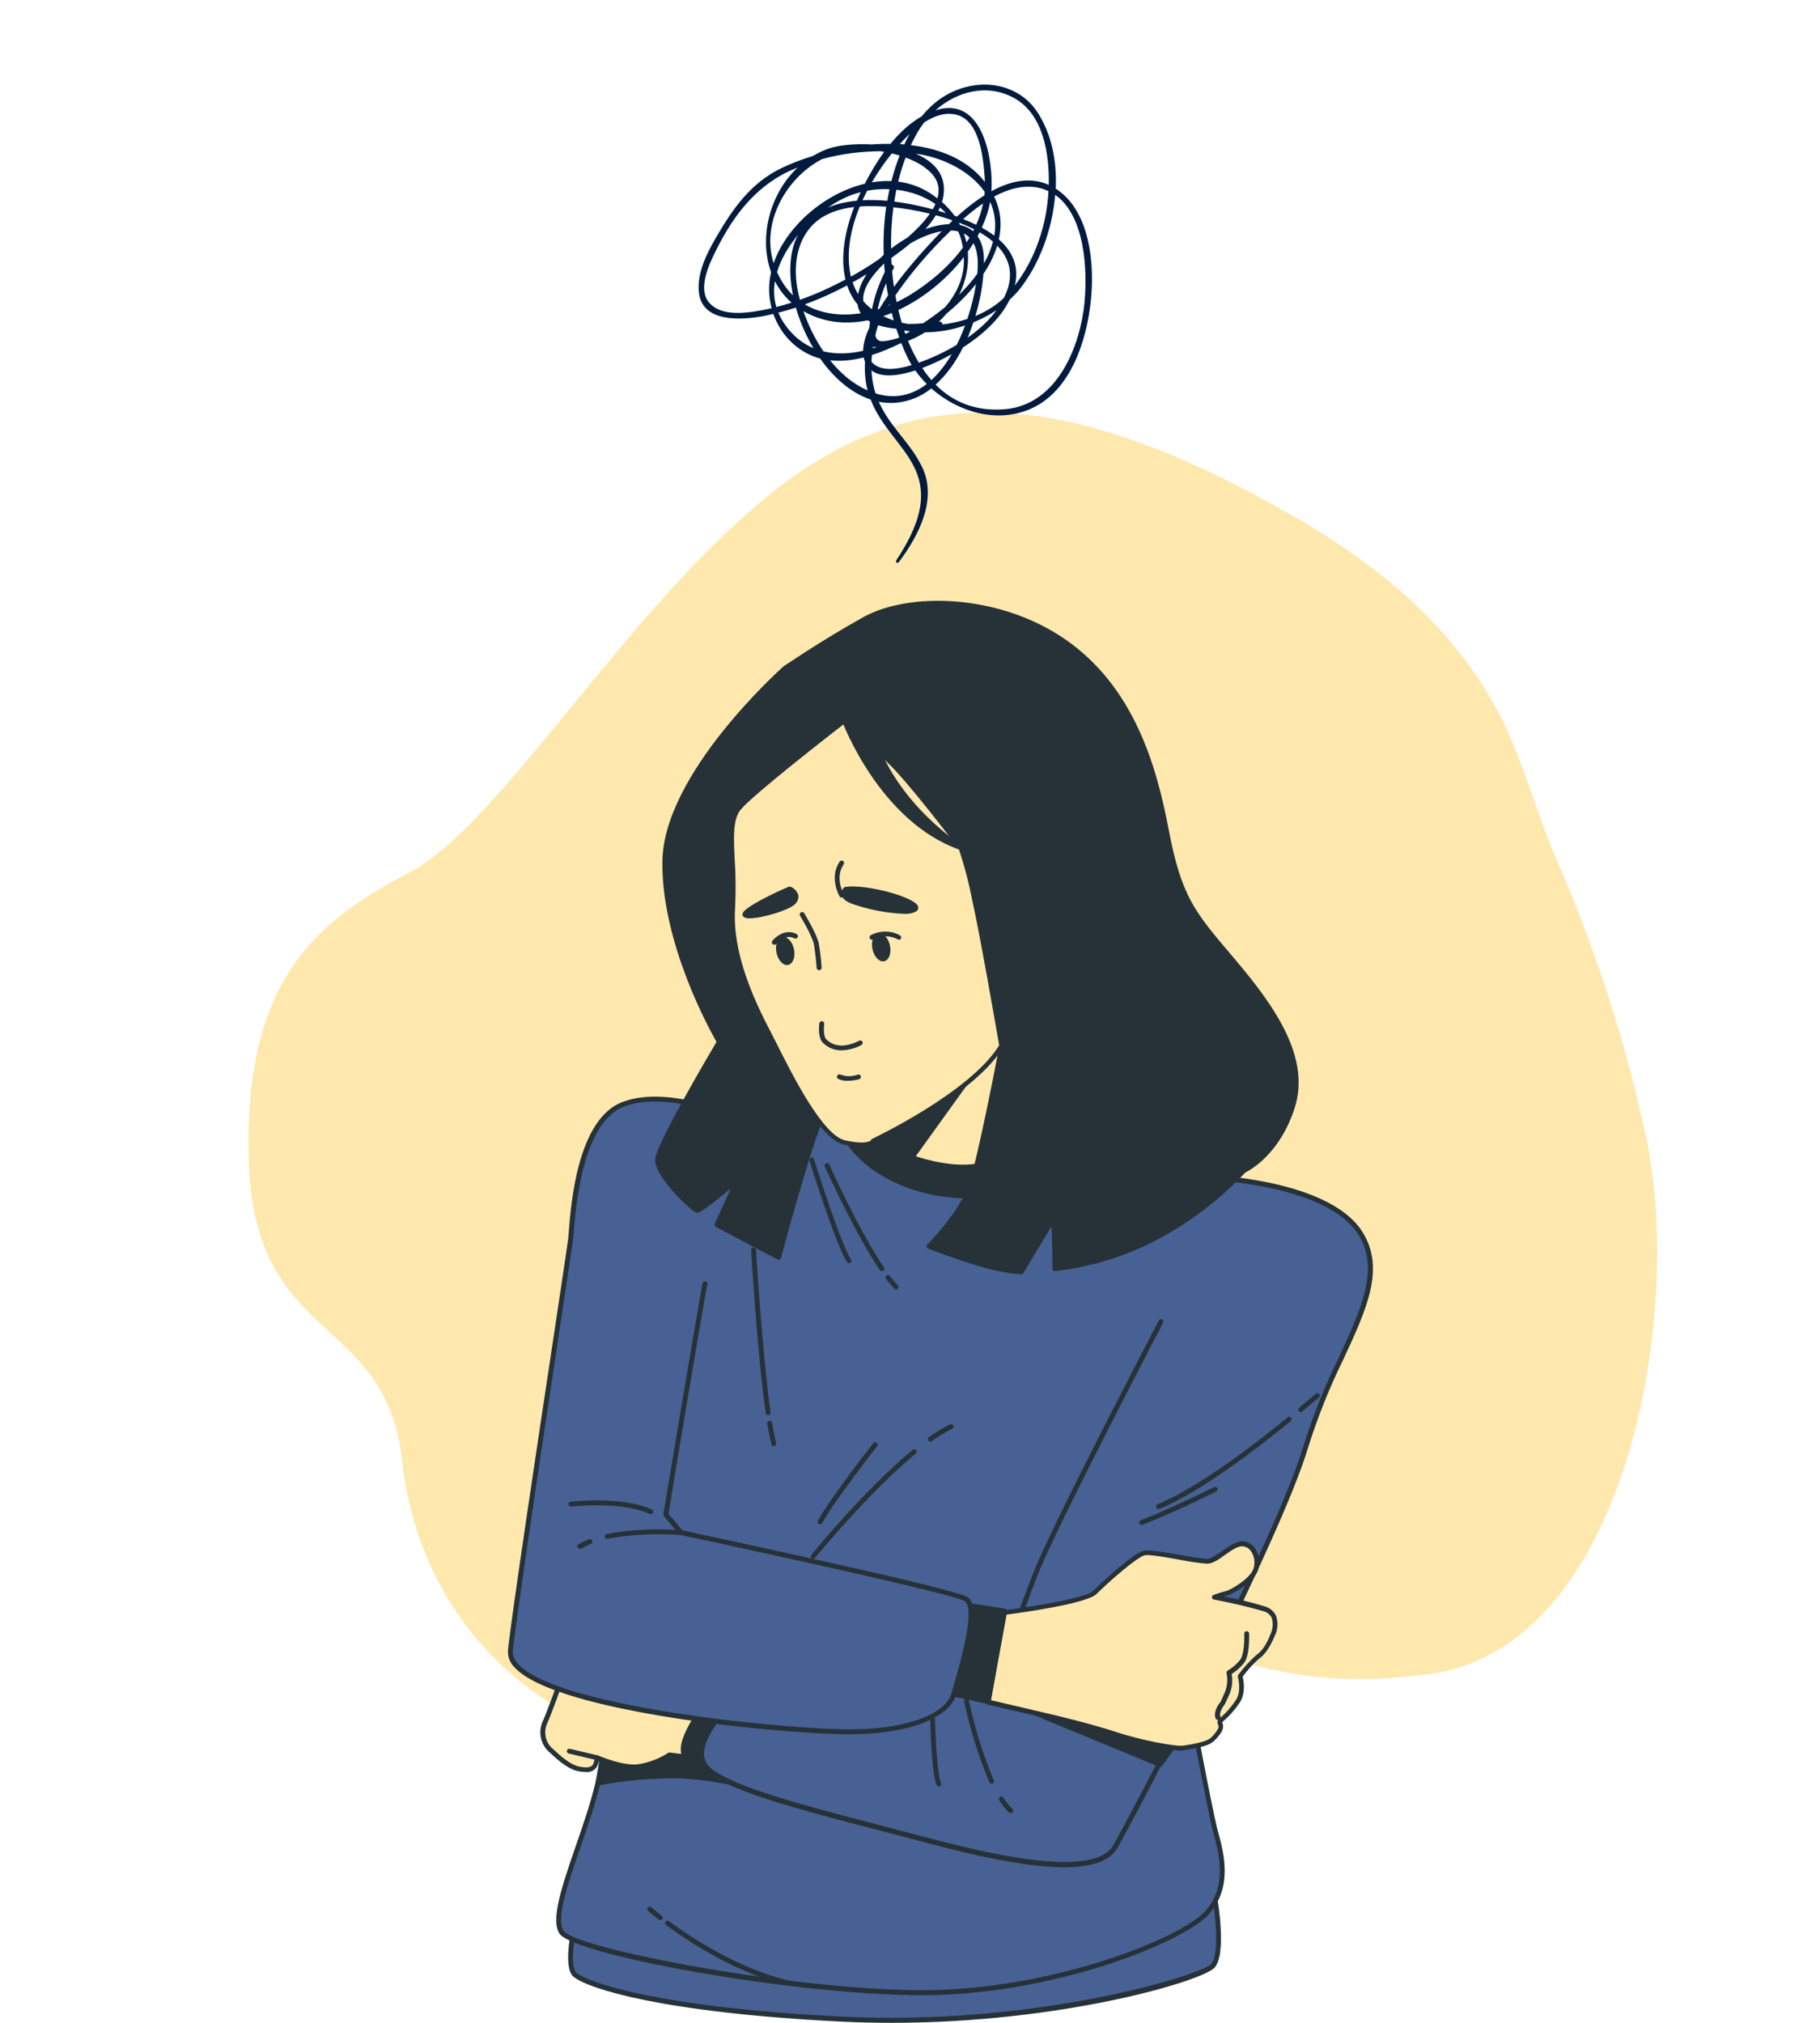 <svg xmlns="http://www.w3.org/2000/svg" width="495" height="550" viewBox="0 0 495 550" fill="none"><path d="M412.563 204.806C401.231 175.383 378.587 155.759 351.474 140.18C292.427 106.348 250.81 102.005 210.87 133.239C170.93 164.473 136.244 224.354 111.078 237.402C85.912 250.449 65.961 266.872 67.696 316.331C69.432 365.79 105.009 357.104 109.343 397.025C113.676 436.945 141.45 469.042 187.439 477.718C233.428 486.394 248.183 453.425 288.957 446.484C329.731 439.543 335.819 462.101 388.749 455.16C441.679 448.219 458.159 358.84 447.748 309.381C442.274 283.774 434.24 258.79 423.78 234.784C419.6 225.101 416.417 214.767 412.563 204.806Z" fill="#FFE8AD"></path><path d="M156.193 524.041C156.193 524.041 153.777 534.776 156.404 536.955C159.032 539.133 176.115 546.382 228.897 549.01C281.68 551.637 326.593 538.051 329.867 534.552C333.142 531.053 330.303 515.063 330.303 515.063C330.303 515.063 303.806 530.604 273.534 534.116C243.261 537.628 199.074 533.456 181.99 528.636C164.907 523.817 157.289 521.572 157.289 521.572L156.193 524.041Z" fill="#476194"></path><path d="M242.456 550C237.994 550 233.465 549.894 228.871 549.67C179.865 547.227 159.771 540.625 155.982 537.47C153.13 535.093 155.295 525.032 155.546 523.896V523.764L156.642 521.348C156.774 521.057 157.104 520.899 157.421 520.991C157.421 520.991 165.091 523.183 182.175 528.002C198.612 532.637 242.337 537.073 273.468 533.456C303.199 530.009 329.669 514.64 329.933 514.482C330.118 514.389 330.356 514.389 330.541 514.482C330.739 514.574 330.871 514.759 330.91 514.97C331.214 516.634 333.722 531.383 330.303 535.027C326.884 538.671 288.862 550 242.456 550ZM156.814 524.213C155.929 528.174 155.15 535.014 156.814 536.413C159.771 538.869 178.465 545.801 228.924 548.297C282.142 550.937 326.62 536.928 329.366 534.05C331.716 531.541 330.594 520.952 329.801 516.04C325.062 518.68 300.691 531.581 273.639 534.723C242.364 538.341 198.387 533.878 181.845 529.217C167.323 525.137 159.665 522.945 157.632 522.364L156.814 524.213Z" fill="#263238"></path><path d="M229.043 301.861C229.043 301.861 186.796 302.679 183.509 305.558C180.221 308.436 166.346 469.285 162.596 484.813C158.847 500.34 149.064 520.093 152.748 525.428C156.431 530.762 215.92 541.827 250.774 541.827C285.627 541.827 321.326 527.884 328.297 520.093C335.267 512.303 331.584 502.044 330.343 497.119C329.102 492.194 322.554 458.564 322.963 457.336C323.372 456.108 335.267 415.493 335.267 415.493C335.267 415.493 364.8 349.038 360.695 342.066C356.589 335.095 315.174 312.529 315.174 312.529L239.71 300.646L229.043 301.861Z" fill="#476194"></path><path d="M250.773 542.487C215.788 542.487 156.193 531.541 152.206 525.797C149.645 522.087 152.866 512.752 156.589 501.951C158.583 496.168 160.656 490.174 161.949 484.668C163.626 477.604 167.402 440.686 171.402 401.616C177.435 342.608 181.238 306.68 183.086 305.056C186.439 302.125 224.501 301.293 229.003 301.201L239.631 299.973H239.802L315.279 311.856C315.358 311.856 315.424 311.882 315.49 311.922C317.18 312.846 357.117 334.659 361.262 341.697C365.408 348.734 338.911 408.904 335.874 415.73C335.412 417.302 323.993 456.279 323.596 457.507C323.412 459.277 329.669 491.679 330.99 496.934C331.095 497.383 331.24 497.885 331.386 498.426C332.864 503.945 335.346 513.175 328.745 520.503C322.039 528.068 286.419 542.487 250.773 542.487ZM239.697 301.306L229.135 302.521H229.069C212.184 302.851 186.241 304.066 183.957 306.06C182.267 308.502 177.198 358.03 172.722 401.748C168.762 440.87 164.946 477.815 163.256 484.932C161.936 490.504 159.85 496.525 157.843 502.347C154.385 512.369 151.124 521.849 153.315 525.005C156.629 529.811 215.55 541.127 250.787 541.127C286.023 541.127 321.207 526.999 327.821 519.605C333.907 512.805 331.531 504.011 330.118 498.756C329.973 498.215 329.841 497.7 329.722 497.238C328.864 493.791 321.801 458.709 322.355 457.085C322.752 455.883 334.528 415.678 334.647 415.268C346.529 388.597 363.031 347.255 360.14 342.357C356.272 335.755 317.233 314.365 314.975 313.124L239.697 301.306Z" fill="#263238"></path><path d="M162.596 484.813C169.99 483.4 177.515 482.766 185.04 482.911C190.955 483.189 196.829 484.073 202.559 485.552C202.559 485.552 191.06 471.952 184.789 470.909C178.518 469.866 165.131 474.54 165.131 474.54L162.596 484.813Z" fill="#263238"></path><path d="M202.546 486.186H202.374C196.684 484.72 190.862 483.836 185 483.545C177.528 483.413 170.069 484.047 162.728 485.447C162.504 485.499 162.28 485.42 162.121 485.262C161.963 485.103 161.897 484.866 161.963 484.641L164.524 474.369C164.577 474.144 164.735 473.972 164.946 473.906C165.488 473.708 178.518 469.153 184.882 470.209C191.245 471.266 202.572 484.522 203.061 485.077C203.233 485.315 203.233 485.631 203.061 485.869C202.955 486.054 202.757 486.173 202.546 486.186ZM182.056 482.225C183.073 482.225 184.076 482.251 185.066 482.304C190.321 482.568 195.536 483.281 200.658 484.43C197.437 480.852 189.384 472.362 184.657 471.583C179.165 470.672 167.811 474.382 165.712 475.095L163.481 484.034C169.607 482.911 175.825 482.291 182.056 482.172V482.225Z" fill="#263238"></path><path d="M263.566 325.179C283.763 325.179 300.136 313.426 300.136 298.929C300.136 284.432 283.763 272.68 263.566 272.68C243.369 272.68 226.996 284.432 226.996 298.929C226.996 313.426 243.369 325.179 263.566 325.179Z" fill="#263238"></path><path d="M263.566 325.839C243.037 325.839 226.323 313.771 226.323 298.929C226.323 284.088 243.024 272.02 263.566 272.02C284.109 272.02 300.796 284.088 300.796 298.916C300.796 313.744 284.096 325.839 263.566 325.839ZM263.566 273.354C243.763 273.354 227.643 284.828 227.643 298.929C227.643 313.031 243.763 324.518 263.566 324.518C283.37 324.518 299.476 313.044 299.476 298.929C299.476 284.815 283.37 273.34 263.566 273.34V273.354Z" fill="#263238"></path><path d="M253.005 391.977C252.635 391.977 252.345 391.673 252.358 391.303C252.358 391.105 252.463 390.907 252.622 390.788C254.457 389.442 256.398 388.266 258.431 387.263C258.761 387.118 259.157 387.263 259.315 387.58C259.474 387.91 259.328 388.306 259.012 388.465C257.044 389.428 255.17 390.564 253.401 391.858C253.282 391.937 253.15 391.977 253.018 391.977H253.005Z" fill="#263238"></path><path d="M221.161 423.864C221.003 423.864 220.857 423.811 220.739 423.719C220.461 423.481 220.422 423.072 220.646 422.781C220.791 422.61 235.169 404.956 248.225 394.208C248.503 393.971 248.925 394.01 249.15 394.287C249.374 394.565 249.334 394.987 249.057 395.212C236.172 405.88 221.795 423.428 221.65 423.6C221.531 423.758 221.346 423.851 221.148 423.851L221.161 423.864Z" fill="#263238"></path><path d="M223.036 414.436C222.93 414.436 222.811 414.423 222.719 414.37C222.402 414.186 222.283 413.789 222.455 413.473C225.452 407.848 237.043 392.967 237.545 392.346C237.796 392.082 238.218 392.069 238.482 392.32C238.72 392.545 238.76 392.901 238.575 393.165C238.456 393.324 226.561 408.587 223.617 414.106C223.498 414.318 223.273 414.436 223.036 414.436Z" fill="#263238"></path><path d="M243.697 350.583C243.512 350.583 243.341 350.504 243.209 350.371C242.417 349.526 241.677 348.655 240.978 347.731C240.753 347.44 240.819 347.031 241.11 346.806C241.387 346.582 241.796 346.622 242.021 346.912C242.021 346.912 242.021 346.912 242.034 346.925C242.694 347.823 243.407 348.681 244.172 349.487C244.437 349.738 244.437 350.16 244.172 350.424C244.04 350.543 243.869 350.596 243.697 350.583Z" fill="#263238"></path><path d="M239.855 345.631C239.631 345.631 239.433 345.526 239.301 345.341C232.356 335.055 224.396 317.309 224.316 317.138C224.184 316.794 224.356 316.411 224.699 316.292C225.016 316.174 225.359 316.306 225.518 316.596C225.597 316.768 233.518 334.408 240.397 344.601C240.608 344.892 240.529 345.301 240.238 345.499C240.238 345.499 240.238 345.499 240.225 345.499C240.119 345.579 239.987 345.618 239.855 345.618V345.631Z" fill="#263238"></path><path d="M230.917 343.439C230.693 343.439 230.495 343.334 230.376 343.149C227.353 338.62 220.448 316.491 220.144 315.553C220.039 315.21 220.237 314.84 220.58 314.734C220.923 314.616 221.28 314.8 221.399 315.144V315.17C221.465 315.395 228.541 338.039 231.459 342.423C231.657 342.726 231.577 343.136 231.274 343.334C231.168 343.413 231.036 343.439 230.904 343.439H230.917Z" fill="#263238"></path><path d="M210.467 393.165C210.164 393.165 209.9 392.967 209.82 392.677C209.451 391.29 209.068 389.415 208.685 387.065C208.632 386.708 208.883 386.378 209.239 386.312C209.596 386.246 209.926 386.484 209.992 386.84C209.992 386.84 209.992 386.84 209.992 386.854C210.375 389.151 210.745 391 211.101 392.333C211.193 392.69 210.982 393.046 210.639 393.152H210.467V393.165Z" fill="#263238"></path><path d="M208.909 384.767C208.579 384.767 208.302 384.53 208.249 384.2C205.965 368.104 204.289 340.139 204.289 339.861C204.262 339.492 204.54 339.188 204.909 339.161C205.266 339.135 205.583 339.399 205.609 339.756C205.609 339.756 205.609 339.769 205.609 339.782C205.609 340.059 207.338 367.972 209.57 384.015C209.622 384.371 209.372 384.701 209.015 384.754H208.909V384.767Z" fill="#263238"></path><path d="M213.253 539.529H213.081C199.642 536.07 187.337 527.963 181.198 523.434C180.881 523.249 180.776 522.853 180.961 522.536C181.145 522.219 181.541 522.114 181.858 522.298C181.898 522.325 181.938 522.351 181.977 522.378C188.037 526.84 200.183 534.842 213.411 538.222C213.781 538.262 214.032 538.592 213.992 538.962C213.953 539.331 213.623 539.582 213.253 539.543V539.529Z" fill="#263238"></path><path d="M179.653 522.1C179.508 522.1 179.376 522.061 179.257 521.968C177.37 520.529 176.327 519.618 176.287 519.578C175.996 519.354 175.957 518.931 176.181 518.654C176.406 518.364 176.828 518.324 177.105 518.548C177.119 518.548 177.132 518.575 177.145 518.588C177.145 518.588 178.201 519.499 180.05 520.925C180.327 521.15 180.38 521.559 180.168 521.849C180.036 522.008 179.852 522.1 179.64 522.1H179.653Z" fill="#263238"></path><path d="M152.616 456.557C152.616 456.557 149.394 465.628 148.18 468.242C147.071 470.685 147.546 473.55 149.394 475.504C151.005 476.904 154.226 480.337 157.448 480.944C160.669 481.551 161.685 480.733 162.081 479.333L162.491 477.92C162.491 477.92 168.933 480.733 173.369 480.337C176.459 479.888 179.416 478.792 182.043 477.115L188.644 477.92L195.496 459.58C195.496 459.58 185.423 456.345 181.594 455.144C177.766 453.942 161.646 449.704 157.21 450.707C152.774 451.711 152.616 456.557 152.616 456.557Z" fill="#FFE8AD"></path><path d="M159.322 481.802C158.649 481.802 157.989 481.723 157.329 481.591C154.424 481.036 151.652 478.475 149.817 476.772L148.958 475.993C146.912 473.84 146.384 470.658 147.638 467.965C148.76 465.535 151.691 457.322 152.021 456.411C152.087 455.646 152.682 451.13 157.157 450.06C161.633 448.991 177.964 453.269 181.885 454.51L195.786 458.946C195.958 458.999 196.103 459.131 196.183 459.29C196.262 459.448 196.262 459.646 196.183 459.805L189.331 478.145C189.225 478.435 188.935 478.607 188.631 478.567L182.215 477.788C179.561 479.478 176.577 480.574 173.462 480.997C169.725 481.327 164.761 479.531 162.9 478.805L162.689 479.505C162.319 481.023 160.867 482.014 159.322 481.802ZM159.005 451.209C158.464 451.209 157.923 451.249 157.395 451.354C153.526 452.239 153.289 456.411 153.276 456.636C153.276 456.702 153.276 456.768 153.276 456.834C153.144 457.204 150.028 465.958 148.826 468.572C147.836 470.751 148.246 473.299 149.869 475.055L150.754 475.861C152.47 477.458 155.084 479.822 157.619 480.35C160.986 480.97 161.289 479.901 161.487 479.201L161.897 477.788C161.949 477.603 162.081 477.458 162.253 477.366C162.425 477.287 162.623 477.287 162.794 477.366C162.86 477.366 169.145 480.125 173.356 479.729C176.327 479.294 179.178 478.237 181.713 476.613C181.845 476.521 182.003 476.481 182.162 476.508L188.288 477.247L194.717 460.082L181.515 455.87C177.502 454.523 164.577 451.209 159.005 451.209Z" fill="#263238"></path><path d="M162.491 478.581H162.332L154.675 476.772C154.319 476.692 154.107 476.336 154.187 475.979C154.266 475.623 154.622 475.412 154.979 475.491L162.636 477.3C162.992 477.379 163.217 477.735 163.138 478.092C163.058 478.382 162.794 478.581 162.491 478.581Z" fill="#263238"></path><path d="M194.176 459.99C194.176 459.99 186.255 470.13 185.911 475.016C185.568 479.901 189.674 480.297 193.054 481.406C196.433 482.515 211.642 458.867 210.533 458.577C209.424 458.286 198.387 455.553 194.176 459.99Z" fill="#263238"></path><path d="M193.252 482.106C193.093 482.106 192.935 482.08 192.776 482.027L191.324 481.578C188.274 480.693 184.829 479.69 185.185 474.976C185.581 469.958 193.265 460.016 193.595 459.594C197.793 455.236 207.642 457.27 210.573 458.009C210.824 458.088 211.022 458.286 211.114 458.537C211.537 460.188 201.279 475.702 196.262 480.39C195.483 481.287 194.413 481.895 193.252 482.106ZM194.572 460.425C194.123 461.006 186.809 470.553 186.466 475.068C186.189 478.713 188.723 479.452 191.654 480.35L193.159 480.812C193.159 480.812 193.371 480.812 193.978 480.495C198.269 477.854 208.395 462.221 209.688 459.118C206.876 458.432 198.136 456.794 194.612 460.425H194.572Z" fill="#263238"></path><path d="M315.807 359.311C315.807 359.311 286.895 414.529 281.627 428.063C276.359 441.597 275.25 445.716 275.25 445.716L273.389 456.979C273.389 456.979 210.296 456.609 205.781 458.115C201.265 459.62 185.119 475.016 193.014 481.406C200.909 487.797 226.019 493.422 252.741 500.565C279.462 507.708 298.948 509.953 303.437 502.057C307.926 494.161 347.756 418.662 355.282 393.125C362.807 367.589 379.283 349.923 369.896 335.266C360.51 320.61 324.877 319.554 319.94 320.24" fill="#476194"></path><path d="M289.482 507.695C280.927 507.695 268.742 505.53 252.516 501.199C247.856 499.944 243.275 498.743 238.759 497.581C217.517 492.048 199.153 487.269 192.552 481.908C190.572 480.337 189.7 477.749 190.321 475.306C191.641 467.872 202.044 458.603 205.53 457.441C209.913 455.989 266.114 456.24 272.795 456.279L274.577 445.571C274.577 445.333 275.791 441.174 281.006 427.772C286.221 414.37 314.923 359.522 315.213 358.967C315.424 358.664 315.834 358.584 316.137 358.796C316.388 358.967 316.494 359.284 316.375 359.575C316.098 360.129 287.423 414.925 282.234 428.234C277.046 441.544 275.884 445.782 275.871 445.822L274.009 457.032C273.956 457.349 273.666 457.573 273.349 457.573C251.566 457.454 209.438 457.507 205.952 458.669C202.467 459.831 192.842 468.77 191.628 475.517C191.113 477.471 191.799 479.544 193.384 480.799C199.787 485.975 218.006 490.715 239.103 496.208C243.591 497.383 248.199 498.584 252.859 499.826C282.63 507.748 298.974 508.382 302.829 501.648C307.556 493.369 347.109 418.305 354.608 392.848C357.156 384.741 360.325 376.832 364.074 369.2C370.358 355.613 375.322 344.892 369.355 335.53C360.246 321.336 325.022 320.042 320.058 320.808C319.702 320.861 319.372 320.61 319.306 320.254C319.253 319.897 319.504 319.554 319.86 319.501C325.141 318.682 360.866 319.844 370.464 334.817C376.854 344.786 371.784 355.812 365.289 369.755C361.579 377.334 358.437 385.177 355.889 393.218C348.377 418.781 308.731 494.016 304.004 502.295C301.971 505.926 297.219 507.695 289.482 507.695Z" fill="#263238"></path><path d="M315.213 410.277C314.844 410.343 314.5 410.106 314.421 409.749C314.342 409.393 314.593 409.036 314.949 408.957C326.079 404.402 341.776 392.267 350.146 385.441C350.397 385.177 350.819 385.177 351.083 385.441C351.347 385.692 351.347 386.114 351.083 386.378C351.057 386.405 351.017 386.444 350.978 386.458C342.555 393.337 326.725 405.55 315.451 410.224C315.372 410.251 315.292 410.277 315.2 410.277H315.213Z" fill="#263238"></path><path d="M353.75 383.922C353.552 383.922 353.367 383.83 353.248 383.685C353.011 383.408 353.05 382.985 353.328 382.747C356.193 380.397 357.935 378.905 357.948 378.905C358.252 378.707 358.661 378.786 358.859 379.09C359.031 379.341 359.005 379.671 358.807 379.895C358.807 379.895 357.051 381.414 354.173 383.764C354.054 383.87 353.909 383.922 353.75 383.922Z" fill="#263238"></path><path d="M310.513 414.621C310.236 414.621 309.998 414.436 309.893 414.186C309.774 413.842 309.932 413.473 310.276 413.341C318.382 410.251 330.079 404.402 330.224 404.336C330.554 404.177 330.95 404.309 331.109 404.639C331.267 404.969 331.135 405.352 330.818 405.524C330.699 405.524 318.936 411.452 310.738 414.568C310.672 414.595 310.592 414.621 310.513 414.621Z" fill="#263238"></path><path d="M274.854 492.973C274.682 492.973 274.524 492.907 274.405 492.801C273.402 491.798 272.504 490.688 271.765 489.474C271.567 489.17 271.659 488.761 271.963 488.563C272.253 488.365 272.663 488.444 272.861 488.734C272.861 488.734 272.861 488.747 272.874 488.761C273.573 489.883 274.418 490.913 275.369 491.837C275.62 492.088 275.633 492.497 275.369 492.748C275.237 492.893 275.052 492.973 274.854 492.96V492.973Z" fill="#263238"></path><path d="M269.679 484.958C269.428 484.958 269.19 484.813 269.085 484.575C266.114 477.485 263.804 470.143 262.22 462.617C262.154 462.261 262.378 461.917 262.735 461.838C263.078 461.759 263.434 461.983 263.514 462.327C263.514 462.327 263.514 462.34 263.514 462.353C265.085 469.774 267.355 477.036 270.286 484.034C270.431 484.364 270.286 484.747 269.956 484.905C269.864 484.945 269.771 484.958 269.679 484.958Z" fill="#263238"></path><path d="M255.341 485.724C255.077 485.724 254.827 485.565 254.734 485.315C253.308 481.895 253.018 468.15 253.005 467.516C253.005 467.159 253.295 466.856 253.652 466.842C254.008 466.842 254.298 467.12 254.312 467.476C254.312 467.476 254.312 467.476 254.312 467.489C254.312 467.635 254.615 481.617 255.936 484.813C256.081 485.143 255.936 485.526 255.592 485.658C255.592 485.658 255.592 485.658 255.579 485.658C255.5 485.697 255.421 485.711 255.341 485.711V485.724Z" fill="#263238"></path><path d="M278.234 464.334L315.517 479.729L319.847 473.708L278.234 464.334Z" fill="#263238"></path><path d="M315.517 480.389C315.438 480.403 315.345 480.403 315.266 480.389L277.97 464.994C277.653 464.862 277.495 464.518 277.6 464.188C277.706 463.858 278.036 463.66 278.379 463.739L319.992 473.127C320.217 473.167 320.388 473.325 320.468 473.537C320.547 473.748 320.507 473.972 320.388 474.157L316.058 480.165C315.926 480.323 315.728 480.403 315.517 480.389ZM285.654 466.684L315.292 478.924L318.725 474.144L285.654 466.684Z" fill="#263238"></path><path d="M273.006 438.52C273.006 438.52 295.014 435.774 297.76 433.014C300.506 430.255 308.77 422.768 311.266 422.266C313.761 421.765 325.511 424.511 328.27 424.511C331.029 424.511 335.016 419.52 338.013 419.771C341.01 420.022 342.515 423.732 341.512 426.769C340.508 429.806 334.765 433.014 333.511 433.265C332.415 433.529 331.32 433.872 330.263 434.269C334.897 435.114 339.492 436.196 344.02 437.517C347.268 438.837 347.268 441.768 346.014 444.766C344.759 447.763 343.518 449.519 342.053 450.522C340.31 452.133 338.713 453.903 337.3 455.804C337.3 455.804 338.554 460.056 336.561 462.802C335.293 464.664 333.775 466.354 332.059 467.806C331.056 468.546 333.247 468.968 331.069 471.583C329.537 473.405 329.339 474.131 322.052 475.306C319.715 475.676 310.051 473.801 303.305 471.556C296.558 469.311 284.822 466.552 284.822 466.552L268.807 462.802L273.006 438.52Z" fill="#FFE8AD"></path><path d="M321.26 475.979C317.84 475.979 309.18 474.197 303.054 472.15C296.453 469.932 284.729 467.199 284.571 467.172L268.61 463.475C268.266 463.396 268.055 463.053 268.108 462.71L272.359 438.388C272.412 438.111 272.636 437.886 272.927 437.847C281.68 436.751 295.37 434.44 297.298 432.565C298.975 430.888 308.137 422.227 311.134 421.632C312.718 421.316 317.207 422.108 321.55 422.874C323.768 423.336 326.013 423.666 328.27 423.864C329.366 423.864 330.911 422.768 332.416 421.699C334.303 420.378 336.257 418.979 338.066 419.058C339.452 419.19 340.707 419.956 341.446 421.144C342.528 422.874 342.792 424.986 342.146 426.927C341.023 430.294 334.924 433.608 333.643 433.859L332.864 434.057C336.719 434.77 340.522 435.695 344.258 436.856C345.512 437.266 346.529 438.177 347.07 439.378C347.69 441.227 347.532 443.247 346.621 444.977C345.301 448.053 343.981 449.915 342.383 451.024C340.746 452.477 339.281 454.101 337.987 455.87C338.251 456.979 338.898 460.571 337.05 463.106C335.756 465.02 334.198 466.75 332.429 468.242V468.361C332.746 469.166 332.957 470.17 331.491 471.926L331.241 472.23C329.709 474.091 328.838 474.791 322.078 475.874C321.814 475.927 321.537 475.966 321.26 475.979ZM269.521 462.274L284.914 465.878C285.033 465.878 296.796 468.664 303.476 470.896C310.157 473.127 319.821 474.963 321.959 474.619C328.561 473.563 329.075 472.943 330.316 471.451L330.567 471.12C331.65 469.8 331.465 469.325 331.293 468.889C330.977 468.321 331.148 467.608 331.676 467.252C333.353 465.852 334.818 464.202 336.033 462.379C337.815 459.937 336.693 456.002 336.68 455.962C336.627 455.751 336.68 455.54 336.799 455.368C338.251 453.401 339.901 451.592 341.71 449.968C343.123 449.03 344.35 447.327 345.459 444.515C346.172 443.102 346.344 441.478 345.908 439.946C345.499 439.075 344.746 438.428 343.835 438.137C339.333 436.83 334.766 435.761 330.158 434.916C329.868 434.863 329.643 434.625 329.617 434.321C329.604 434.031 329.775 433.754 330.052 433.648C331.148 433.239 332.27 432.895 333.406 432.618C334.554 432.394 340.007 429.251 340.905 426.558C341.419 425.013 341.208 423.309 340.35 421.923C339.835 421.078 338.951 420.523 337.974 420.418C336.653 420.325 334.884 421.553 333.194 422.768C331.505 423.983 329.802 425.171 328.283 425.171C325.947 424.973 323.623 424.643 321.326 424.168C317.497 423.481 312.744 422.636 311.411 422.847C309.312 423.27 301.615 430.057 298.209 433.41C295.568 436.051 277.349 438.547 273.547 439.035L269.521 462.274Z" fill="#263238"></path><path d="M331.254 467.661C331.003 467.661 330.765 467.516 330.66 467.278C329.828 465.496 331.531 463.198 331.98 462.71L333.155 460.069C333.802 458.445 333.96 456.662 333.591 454.946C333.525 454.655 333.657 454.365 333.907 454.219C335.214 453.454 336.376 452.45 337.327 451.262C338.396 449.823 338.462 445.677 338.409 444.198C338.396 443.828 338.673 443.524 339.043 443.511C339.413 443.498 339.716 443.775 339.73 444.145C339.73 444.739 339.928 449.994 338.409 452.067C337.459 453.282 336.297 454.325 334.99 455.144C335.32 457.005 335.109 458.907 334.383 460.65L333.168 463.291C333.168 463.291 333.115 463.396 333.076 463.436C332.64 463.977 331.478 465.707 331.927 466.684C332.086 467.001 331.953 467.397 331.623 467.542C331.623 467.542 331.623 467.542 331.61 467.542C331.505 467.621 331.386 467.661 331.254 467.661Z" fill="#263238"></path><path d="M257.757 435.589L273.336 438.058L268.821 462.657L259.395 460.61L257.757 435.589Z" fill="#263238"></path><path d="M268.821 463.317H268.689L259.249 461.27C258.959 461.204 258.748 460.953 258.734 460.663L257.097 435.642C257.097 435.444 257.163 435.246 257.309 435.114C257.454 434.982 257.652 434.916 257.85 434.955L273.389 437.398C273.56 437.424 273.719 437.53 273.824 437.675C273.93 437.82 273.97 437.992 273.93 438.164L269.428 462.776C269.388 462.947 269.283 463.106 269.138 463.211C269.045 463.277 268.94 463.317 268.821 463.317ZM260.015 460.069L268.306 461.878L272.57 438.599L258.47 436.368L260.015 460.069Z" fill="#263238"></path><path d="M203.206 305.148C203.206 305.148 182.69 295.298 169.567 300.223C156.444 305.149 155.626 333.035 155.216 336.719C154.807 340.403 140.443 433.529 138.806 448.7C137.169 463.872 215.101 471.266 232.726 470.856C250.351 470.447 258.167 465.113 259.394 460.597C260.622 456.081 266.774 437.213 262.669 434.757C258.563 432.301 185.159 416.708 185.159 416.708L181.053 411.783C181.053 411.783 190.083 357.647 191.72 349.025" fill="#476194"></path><path d="M231.208 471.543C212.976 471.543 151.256 465.654 139.981 453.388C138.7 452.16 138.027 450.417 138.159 448.647C139.268 438.349 146.146 392.703 150.714 362.493C152.866 348.18 154.424 337.841 154.556 336.666C154.556 336.323 154.635 335.795 154.688 335.082C155.269 327.45 157.025 304.224 169.343 299.603C182.545 294.638 202.638 304.145 203.483 304.554C203.813 304.713 203.945 305.096 203.8 305.426C203.642 305.756 203.259 305.901 202.929 305.743C202.731 305.65 182.518 296.077 169.818 300.844C162.174 303.709 157.527 315.263 156.022 335.174C156.022 335.9 155.916 336.494 155.89 336.798C155.744 338 154.187 348.351 152.021 362.677C147.467 392.875 140.588 438.507 139.479 448.78C139.4 450.166 139.955 451.526 140.971 452.477C152.114 464.611 217.425 470.539 232.726 470.196C250.1 469.787 257.612 464.677 258.774 460.425C258.919 459.884 259.13 459.105 259.381 458.273C260.913 453.058 265.533 437.226 262.352 435.325C259.17 433.424 210.388 422.742 185.027 417.354C184.882 417.328 184.75 417.249 184.657 417.13L180.564 412.205C180.432 412.06 180.38 411.862 180.419 411.677C180.512 411.135 189.463 357.422 191.087 348.906C191.139 348.549 191.483 348.312 191.826 348.378C191.826 348.378 191.839 348.378 191.852 348.378C192.209 348.444 192.446 348.787 192.38 349.144C190.823 357.33 182.492 407.24 181.819 411.598L185.581 416.113C190.862 417.222 258.998 431.747 263.078 434.189C266.642 436.328 264.042 447.208 260.701 458.643C260.451 459.514 260.239 460.24 260.094 460.769C258.774 465.469 250.853 471.094 232.819 471.517L231.221 471.543H231.208Z" fill="#263238"></path><path d="M157.672 421.078C157.434 421.078 157.223 420.946 157.104 420.748C156.919 420.444 157.025 420.048 157.329 419.863C157.329 419.863 157.329 419.863 157.342 419.863C158.266 419.335 159.243 418.899 160.246 418.543C160.576 418.411 160.959 418.569 161.091 418.899C161.223 419.243 161.052 419.612 160.722 419.758C159.811 420.127 158.926 420.563 158.081 421.078C157.949 421.118 157.804 421.118 157.672 421.078Z" fill="#263238"></path><path d="M165.131 418.384C164.814 418.384 164.55 418.16 164.484 417.856C164.418 417.5 164.643 417.156 164.999 417.077C171.666 415.876 178.452 415.546 185.212 416.061C185.568 416.1 185.845 416.417 185.819 416.774C185.779 417.143 185.462 417.407 185.093 417.381C178.479 416.866 171.825 417.196 165.29 418.358L165.131 418.384Z" fill="#263238"></path><path d="M177.013 411.637C176.921 411.65 176.841 411.65 176.749 411.637C168.828 408.059 155.494 409.617 155.362 409.63C154.992 409.67 154.662 409.419 154.622 409.049C154.583 408.68 154.833 408.349 155.203 408.31C155.758 408.244 169.013 406.699 177.29 410.422C177.62 410.568 177.766 410.964 177.62 411.294C177.502 411.518 177.264 411.65 177.013 411.637Z" fill="#263238"></path><path d="M237.492 310.153C237.492 310.153 254.351 319.607 267.091 316.755C279.831 313.903 278.67 283.904 278.67 283.904L268.398 276.919L237.492 310.153Z" fill="#FFE8AD"></path><path d="M261.824 317.943C250.179 317.943 237.769 311.064 237.175 310.734C236.99 310.641 236.872 310.456 236.845 310.258C236.806 310.06 236.872 309.849 237.004 309.704L267.844 276.404C268.068 276.166 268.438 276.126 268.702 276.311L278.973 283.296C279.145 283.415 279.25 283.6 279.264 283.811C279.264 285.065 280.373 314.404 267.236 317.375C265.454 317.771 263.646 317.956 261.824 317.943ZM238.561 310.021C241.941 311.777 256.094 318.59 266.946 316.147C278.313 313.573 278.036 287.495 277.957 284.247L268.425 277.764L238.561 310.021Z" fill="#263238"></path><path d="M268.108 286.888L254.747 291.562L237.584 310.153C240.977 311.962 244.502 313.48 248.146 314.695L268.108 286.888Z" fill="#263238"></path><path d="M248.041 315.355C247.975 315.368 247.895 315.368 247.829 315.355C244.159 314.114 240.595 312.582 237.175 310.773C236.99 310.681 236.872 310.496 236.845 310.298C236.806 310.1 236.872 309.889 237.004 309.743L254.166 291.152C254.246 291.073 254.325 291.02 254.43 290.981L267.791 286.307C268.068 286.214 268.372 286.307 268.543 286.544C268.715 286.769 268.715 287.099 268.543 287.323L248.569 315.078C248.45 315.249 248.252 315.355 248.041 315.355ZM238.561 309.968C241.545 311.513 244.634 312.833 247.803 313.929L266.286 288.221L255.064 292.182L238.561 309.968Z" fill="#263238"></path><path d="M213.728 181.389C213.728 181.389 181.106 210.438 180.723 234.112C180.34 257.786 195.549 283.204 195.549 283.204C195.549 283.204 179.073 310.932 178.743 315.17C178.413 319.409 188.631 329.008 189.621 329.008C190.611 329.008 200.486 320.769 200.486 320.769L194.889 332.956L211.695 341.855C211.695 341.855 219.616 311.882 223.881 302.323C223.881 302.323 205.767 268.706 204.447 255.529C203.127 242.351 203.787 230.164 207.404 223.905C211.022 217.647 228.528 208.747 229.478 208.061C230.429 207.374 252.873 225.846 256.503 241.334C260.134 256.823 272.346 284.22 272.346 284.22C272.346 284.22 266.788 314.18 264.147 322.089C261.507 329.998 252.609 338.897 252.609 338.897C252.609 338.897 265.811 343.836 271.092 344.826C273.27 345.314 275.475 345.645 277.693 345.816C277.693 345.816 285.614 332.612 286.248 331.649C286.881 330.685 286.908 344.852 286.908 344.852C296.836 343.743 306.46 340.72 315.24 335.953C323.834 331.305 331.623 325.298 338.304 318.154C338.304 318.154 347.202 314.193 351.506 300.989C355.81 287.785 346.568 274.304 335.663 261.444C324.758 248.583 320.837 244.649 317.18 225.529C313.523 206.41 306.975 186.327 289.179 174.14C271.382 161.953 246.984 161.623 235.103 168.212C223.221 174.8 213.728 181.389 213.728 181.389Z" fill="#263238"></path><path d="M277.64 346.476C275.382 346.305 273.138 345.961 270.92 345.473C265.639 344.483 252.912 339.716 252.437 339.505C252.226 339.426 252.067 339.254 252.014 339.029C251.975 338.805 252.041 338.581 252.199 338.422C252.279 338.343 261.018 329.549 263.566 321.878C266.048 314.444 271.316 286.98 271.818 284.326C270.722 281.857 259.408 256.202 255.975 241.519C252.582 226.995 232.475 209.83 229.742 208.761L228.594 209.408C224.277 211.784 211.114 219.02 208.104 224.235C204.843 229.847 203.8 241.229 205.226 255.463C206.546 268.363 224.396 301.676 224.58 302.006C224.673 302.191 224.673 302.402 224.58 302.587C220.343 311.988 212.5 341.723 212.421 342.027C212.368 342.225 212.236 342.383 212.052 342.462C211.867 342.555 211.656 342.555 211.471 342.462L194.678 333.576C194.374 333.418 194.242 333.035 194.387 332.718L198.783 323.145C193.503 327.489 190.426 329.747 189.714 329.747C188.393 329.747 183.799 324.756 183.746 324.717C181.581 322.366 177.964 318.009 178.188 315.197C178.505 311.024 192.908 286.597 194.876 283.283C193.08 280.154 179.852 256.334 180.155 234.178C180.485 210.411 211.986 182.168 213.319 180.98H213.385C213.477 180.98 223.102 174.299 234.852 167.776C247.077 160.976 271.474 161.333 289.575 173.731C308.374 186.618 314.566 208.193 317.854 225.556C321.286 243.632 324.943 247.936 334.726 259.463L336.165 261.167C347.044 274.027 356.496 287.785 352.1 301.333C348.007 313.916 339.888 318.233 338.7 318.801C331.967 325.931 324.151 331.952 315.543 336.64C306.671 341.433 296.968 344.483 286.947 345.618C286.763 345.631 286.578 345.565 286.446 345.433C286.314 345.314 286.234 345.143 286.234 344.958C286.234 340.561 286.142 335.808 285.97 333.471C283.792 337.022 278.313 346.173 278.247 346.278C278.089 346.437 277.864 346.516 277.64 346.476ZM253.77 338.62C256.886 339.769 266.827 343.36 271.171 344.179C274.867 344.866 276.597 345.064 277.27 345.13C278.59 343.004 285.046 332.19 285.654 331.279C285.838 331.028 286.155 330.896 286.472 330.962C287 331.12 287.502 331.279 287.515 344.1C297.1 342.911 306.381 339.967 314.883 335.398C323.398 330.777 331.122 324.822 337.762 317.758C337.815 317.679 337.894 317.626 337.987 317.586C338.066 317.586 346.674 313.559 350.806 300.844C355.004 287.918 345.75 274.436 335.109 261.946L333.67 260.137C323.729 248.412 320.019 244.028 316.507 225.622C313.259 208.457 307.173 187.252 288.782 174.642C271.62 162.904 247.367 162.112 235.446 168.74C224.092 175.038 214.758 181.429 214.124 181.864C212.976 182.894 181.739 211.217 181.423 234.072C181.106 257.337 196.011 282.57 196.156 282.821C196.275 283.032 196.275 283.283 196.156 283.494C191.601 291.152 179.706 311.777 179.442 315.183C179.165 318.867 188.063 327.463 189.674 328.282C193.305 325.799 196.79 323.119 200.104 320.227C200.381 319.99 200.79 320.016 201.041 320.293C201.213 320.491 201.252 320.769 201.133 321.006L195.787 332.626L211.339 340.891C212.659 336.006 219.26 311.341 223.221 302.349C221.346 298.837 205.134 268.257 203.866 255.595C203.021 247.078 202.282 231.59 206.916 223.575C210.124 218.03 223.524 210.662 227.921 208.246L229.241 207.533C229.531 207.387 229.861 207.387 230.152 207.533C233.558 208.853 253.916 226.718 257.256 241.242C260.834 256.479 272.979 283.732 273.098 284.009C273.138 284.141 273.138 284.273 273.098 284.405C272.861 285.62 267.382 314.457 264.768 322.327C262.51 329.034 255.962 336.309 253.77 338.62Z" fill="#263238"></path><path d="M229.69 195.861C229.69 195.861 204.606 215.178 200.909 219.707C197.212 224.236 200.09 234.086 199.259 246.84C198.427 259.595 205.015 273.156 208.711 280.14C212.408 287.125 222.283 308.925 229.69 310.509C237.096 312.094 237.492 310.1 237.492 310.1C237.492 310.1 264.622 297.358 272.438 284.194C272.438 284.194 267.501 255.423 265.032 244.319C262.563 233.214 261.335 230.336 261.335 230.336C261.335 230.336 247.777 212.246 241.611 206.49C235.446 200.733 229.69 195.861 229.69 195.861Z" fill="#FFE8AD"></path><path d="M234.469 311.869C232.805 311.83 231.155 311.605 229.544 311.209C222.943 309.73 214.864 293.78 210.071 284.247C209.319 282.742 208.659 281.448 208.131 280.444C201.12 267.24 198.005 256.176 198.599 246.788C198.823 242.444 198.797 238.1 198.506 233.769C198.189 227.352 197.939 222.295 200.394 219.244C204.104 214.716 228.251 196.085 229.28 195.293C229.518 195.095 229.875 195.095 230.112 195.293C230.112 195.293 235.948 200.297 242.06 206.001C248.173 211.705 261.309 229.187 261.863 229.926C261.903 229.966 261.929 230.006 261.943 230.058C261.943 230.19 263.263 233.122 265.679 244.16C268.095 255.198 273.032 283.772 273.085 284.075C273.112 284.234 273.085 284.392 273.006 284.524C265.454 297.226 240.74 309.268 237.994 310.588C237.835 310.813 237.637 311.011 237.4 311.156C236.515 311.671 235.499 311.922 234.469 311.869ZM229.663 196.758C226.35 199.32 204.764 216.076 201.424 220.169C199.285 222.81 199.523 227.629 199.826 233.755C200.117 238.152 200.143 242.562 199.919 246.959C199.338 256.096 202.401 266.871 209.306 279.969C209.834 280.972 210.494 282.279 211.246 283.785C215.629 292.499 223.788 308.714 229.822 310.047C235.855 311.381 236.858 310.047 236.872 310.047C236.911 309.862 237.043 309.717 237.215 309.651C237.479 309.519 263.962 296.975 271.752 284.207C271.263 281.408 266.709 255.027 264.398 244.596C263.487 239.922 262.273 235.314 260.754 230.798C259.83 229.57 247.024 212.577 241.149 207.11C236 202.212 231.142 197.934 229.663 196.758Z" fill="#263238"></path><path d="M210.586 256.875C210.428 256.875 210.282 256.823 210.164 256.717C209.886 256.492 209.847 256.07 210.071 255.793C211.141 254.472 213.873 252.465 216.672 253.97C216.989 254.129 217.108 254.525 216.95 254.842C216.95 254.842 216.95 254.855 216.936 254.868C216.765 255.185 216.355 255.304 216.039 255.132C213.583 253.812 211.259 256.453 211.154 256.638C211.009 256.809 210.797 256.889 210.586 256.875Z" fill="#263238"></path><path d="M215.934 258.038C216.396 260.111 215.709 262 214.402 262.343C213.095 262.686 211.656 261.181 211.194 259.095C210.732 257.009 211.405 255.134 212.712 254.79C214.019 254.447 215.472 255.952 215.934 258.038Z" fill="#263238"></path><path d="M242.04 257.037C242.502 259.123 241.829 260.998 240.509 261.341C239.189 261.684 237.763 260.179 237.301 258.106C236.839 256.033 237.512 254.145 238.819 253.789C240.126 253.432 241.578 254.977 242.04 257.037Z" fill="#263238"></path><path d="M244.489 255.489C244.384 255.489 244.278 255.462 244.186 255.41C242.1 254.301 239.591 254.301 237.505 255.41C237.202 255.608 236.792 255.502 236.594 255.198C236.396 254.895 236.502 254.485 236.806 254.287C239.274 252.954 242.258 252.954 244.727 254.287C245.057 254.446 245.189 254.842 245.031 255.172C244.925 255.396 244.687 255.542 244.436 255.542L244.489 255.489Z" fill="#263238"></path><path d="M229.69 195.861C229.69 195.861 239.538 222.796 261.375 230.388C261.375 230.388 239.38 216.67 235.895 193.788" fill="#263238"></path><path d="M261.335 231.088C261.269 231.088 261.19 231.088 261.124 231.088C239.274 223.483 229.162 196.428 229.069 196.164C228.937 195.834 229.109 195.451 229.439 195.319C229.439 195.319 229.439 195.319 229.452 195.319C229.795 195.187 230.178 195.359 230.31 195.689C230.389 195.94 238.641 217.964 256.199 227.457C249.453 221.925 237.716 210.173 235.195 193.959C235.142 193.589 235.393 193.259 235.763 193.207C236.132 193.154 236.462 193.405 236.515 193.774C239.921 216.089 261.48 229.768 261.705 229.913C261.982 230.098 262.088 230.455 261.942 230.758C261.824 230.983 261.586 231.101 261.335 231.088Z" fill="#263238"></path><path d="M229.967 241.797C229.967 241.797 228.198 243.539 231.63 244.979C235.063 246.418 246.47 248.94 248.872 247.223C251.275 245.507 236.278 240.753 229.967 241.797Z" fill="#263238"></path><path d="M245.783 248.464C240.872 248.24 236.013 247.276 231.379 245.612C229.901 245.005 229.069 244.213 228.884 243.275C228.765 242.576 229.003 241.849 229.505 241.348C229.597 241.255 229.729 241.189 229.861 241.163C235.274 240.278 248.635 243.804 249.664 246.378C249.876 246.893 249.691 247.487 249.216 247.791C248.159 248.332 246.971 248.57 245.783 248.464ZM230.323 242.404C230.204 242.576 230.152 242.8 230.178 243.011C230.284 243.473 230.878 243.949 231.881 244.332C235.657 245.916 246.219 248.016 248.41 246.708C247.314 245.23 235.947 241.651 230.323 242.404Z" fill="#263238"></path><path d="M214.771 241.651C214.771 241.651 205.134 245.824 202.889 248.148C200.645 250.471 213.451 247.659 215.709 245.348C217.966 243.038 214.771 241.651 214.771 241.651Z" fill="#263238"></path><path d="M203.906 249.679C203.312 249.745 202.731 249.613 202.229 249.283C202.11 249.164 201.569 248.557 202.401 247.712C204.724 245.322 214.111 241.242 214.507 241.11C214.679 241.044 214.864 241.044 215.035 241.11C216.039 241.519 216.804 242.338 217.134 243.368C217.253 244.318 216.897 245.256 216.171 245.877C214.613 247.435 207.378 249.679 203.906 249.679ZM203.589 248.359C205.86 248.451 213.583 246.55 215.233 244.873C215.629 244.556 215.854 244.068 215.841 243.553C215.643 243.025 215.26 242.602 214.758 242.364C213.227 243.091 205.886 246.378 203.589 248.398V248.359Z" fill="#263238"></path><path d="M222.758 263.768C222.415 263.768 222.125 263.49 222.098 263.147C221.966 261.008 221.715 258.869 221.359 256.757C220.897 254.406 217.636 249.032 217.596 248.979C217.412 248.663 217.504 248.253 217.821 248.068C218.138 247.884 218.547 247.976 218.732 248.293C218.864 248.517 222.138 253.918 222.692 256.506C223.062 258.697 223.326 260.889 223.458 263.108C223.458 263.464 223.194 263.768 222.838 263.807L222.758 263.768Z" fill="#263238"></path><path d="M228.897 285.58C226.983 285.62 225.135 284.867 223.788 283.507C222.349 282.068 222.798 278.609 222.851 278.226C222.904 277.856 223.234 277.605 223.603 277.658C223.973 277.711 224.224 278.041 224.171 278.411C223.999 279.639 223.999 281.857 224.726 282.583C226.204 284.062 228.963 285.33 233.69 282.966C234.007 282.794 234.403 282.926 234.561 283.23C234.561 283.23 234.561 283.243 234.561 283.257C234.72 283.587 234.588 283.983 234.258 284.141C232.607 285.039 230.759 285.528 228.884 285.58H228.897Z" fill="#263238"></path><path d="M230.574 293.859C229.663 293.899 228.752 293.727 227.934 293.331C227.63 293.133 227.538 292.724 227.736 292.42C227.921 292.143 228.277 292.037 228.581 292.182C230.112 292.75 231.789 292.75 233.32 292.182C233.65 292.077 234.007 292.262 234.112 292.592C234.112 292.592 234.112 292.618 234.112 292.631C234.218 292.975 234.033 293.331 233.69 293.437C233.69 293.437 233.677 293.437 233.664 293.437C232.647 293.714 231.604 293.859 230.561 293.846L230.574 293.859Z" fill="#263238"></path><path d="M228.924 244.054C228.686 244.054 228.475 243.922 228.356 243.724C228.224 243.513 225.439 238.588 228.356 234.297C228.554 233.993 228.95 233.887 229.267 234.086C229.571 234.284 229.676 234.68 229.478 234.997C229.478 235.01 229.452 235.036 229.439 235.049C226.97 238.641 229.439 242.972 229.439 243.064C229.624 243.368 229.518 243.764 229.214 243.949C229.214 243.949 229.214 243.949 229.201 243.949C229.122 244.002 229.016 244.028 228.924 244.041V244.054Z" fill="#263238"></path><g clip-path="url(#clip0_228_221)"><path d="M287.738 51.68C287.54 51.543 287.341 51.426 287.143 51.289C287.48 43.737 285.993 36.284 282.066 30.375C278.238 24.585 271.257 22.1 264.454 23.294C258.583 24.311 254.141 27.402 250.69 31.628C247.516 33.427 244.66 36.088 242.181 39.12C240.495 39.12 238.81 39.14 237.124 39.277C232.384 39.023 227.941 39.492 225.323 40.412C223.836 40.94 222.447 41.605 221.138 42.388C217.985 43.366 215.049 44.5 212.491 45.733C204.201 49.724 199.302 56.747 194.82 64.455C192.241 68.857 189.524 74.257 190.08 79.48C190.992 87.971 202.039 87.032 208.088 85.858C208.842 85.721 209.576 85.506 210.329 85.349C212.114 90.416 215.882 94.74 221.138 96.853C221.773 97.107 222.408 97.302 223.062 97.479C226.751 102.722 231.491 106.869 236.787 108.63C242.399 123.146 260.091 127.783 243.748 152.394C243.451 152.844 244.125 153.274 244.442 152.863C249.896 145.625 255.331 135.315 250.452 126.315C247.596 120.661 242.717 116.475 239.861 110.958C239.543 110.391 239.246 109.804 238.988 109.236C242.042 109.843 245.275 109.628 248.568 108.356C250.253 107.71 251.84 106.771 253.308 105.617C260.606 112.073 271.257 115.184 280.36 111.134C291.229 106.321 295.493 92.686 296.663 81.984C297.734 72.261 296.623 57.98 287.738 51.7V51.68ZM275.739 26.619C283.791 30.982 285.418 41.879 285.239 50.272C280.122 47.963 274.688 49.235 269.65 51.993C270.186 43.385 267.369 26.893 255.549 29.671C255.172 29.769 254.795 29.886 254.418 30.004C260.21 24.878 268.381 22.628 275.759 26.619H275.739ZM253.328 103.348C252.435 102.33 251.602 101.215 250.829 100.061C253.05 99.22 255.033 98.3 256.302 97.655C257.135 97.244 257.988 96.794 258.841 96.305C257.274 99.004 255.43 101.411 253.328 103.328V103.348ZM223.974 95.561C221.634 92.138 219.809 88.342 218.52 84.606C219.988 85.447 221.594 86.171 223.419 86.719C227.465 87.931 231.749 87.951 236.033 87.09C236.211 87.208 236.41 87.345 236.608 87.462C236.549 87.99 236.489 88.538 236.449 89.066C235.537 91.023 234.783 93.233 234.744 95.385C231.075 96.207 227.425 96.364 224.014 95.542L223.974 95.561ZM210.766 76.467C211.876 78.639 213.364 80.615 215.268 82.297C213.899 82.728 212.531 83.119 211.142 83.471C210.468 81.163 210.389 78.795 210.766 76.487V76.467ZM239.484 41.116C239.821 41.175 240.158 41.233 240.476 41.292C238.433 44.09 236.668 47.102 235.2 49.959C224.272 52.561 213.899 61.521 210.409 71.576C206.977 60.621 213.641 48.452 223.598 43.248C228.734 41.84 234.129 41.155 239.464 41.116H239.484ZM251.344 33.291C253.942 31.608 256.858 30.512 259.793 31.119C266.517 32.488 267.409 42.935 267.806 48.1C267.845 48.57 267.826 49 267.845 49.47C267.667 49.254 267.528 49.039 267.35 48.824C262.55 43.17 255.469 40.392 247.735 39.473C248.31 38.26 248.905 37.066 249.579 35.912C250.115 34.992 250.71 34.132 251.364 33.291H251.344ZM267.607 71.635C267.607 71.029 267.607 70.422 267.588 69.874C267.469 67.429 266.834 65.59 265.882 64.221C266.08 63.868 266.259 63.516 266.437 63.164C267.766 63.927 268.996 64.788 270.067 65.707C269.531 67.761 268.698 69.737 267.607 71.635ZM231.888 76.78C233.177 76.056 234.446 75.333 235.696 74.55C234.585 76.252 233.772 78.072 233.395 79.969C232.78 78.991 232.285 77.935 231.888 76.761V76.78ZM220.127 62.166C223.122 58.449 227.644 56.845 232.324 56.278C229.964 62.323 228.417 69.659 229.944 75.998C225.978 78.13 221.832 80.008 217.568 81.515C217.35 80.732 217.172 79.95 217.013 79.187C215.843 73.415 216.299 66.92 220.127 62.166ZM231.313 74.667C230.103 68.681 231.333 62.225 233.851 56.141C235.993 55.984 238.135 56.004 240.138 56.141C240.416 56.141 240.733 56.18 241.031 56.199C240.416 60.484 240.198 64.886 240.357 69.287C239.94 69.659 239.524 70.05 239.127 70.442C236.668 72.124 234.089 73.728 231.432 75.215C231.392 75.039 231.333 74.863 231.293 74.687L231.313 74.667ZM254.974 53.95C254.141 53.324 253.288 52.697 252.316 52.13C249.797 50.624 247.08 49.743 244.284 49.391C244.819 47.161 245.493 44.97 246.307 42.837C249.083 43.855 251.602 45.263 253.367 47.161C255.311 49.254 255.628 51.582 254.954 53.95H254.974ZM254.418 55.476C254.2 55.945 253.962 56.434 253.685 56.904C252.931 56.708 252.197 56.512 251.523 56.356C249.024 55.73 246.188 55.182 243.232 54.81C243.391 53.734 243.57 52.658 243.788 51.582C247.675 52.032 251.364 53.343 254.418 55.476ZM259 60.053C258.682 60.347 258.365 60.66 258.068 60.953C255.985 61.032 253.784 61.521 251.681 62.303C252.772 61.11 253.724 59.858 254.537 58.528C255.965 58.899 257.413 59.33 258.821 59.819C258.881 59.897 258.94 59.975 259 60.053ZM261.895 67.311C258.167 72.418 253.09 76.722 247.675 80.087C246.445 80.85 245.176 81.515 243.867 82.141C243.748 81.534 243.629 80.928 243.53 80.321C247.873 73.983 253.07 67.996 258.623 62.675C259.317 62.675 259.972 62.773 260.606 62.91C261.201 64.26 261.638 65.727 261.895 67.311ZM262.114 63.458C262.689 63.751 263.224 64.123 263.7 64.612C263.423 65.062 263.145 65.492 262.847 65.922C262.669 65.081 262.411 64.26 262.133 63.458H262.114ZM242.499 71.87C242.459 71.302 242.419 70.735 242.399 70.168C244.006 69.014 245.811 67.683 247.596 66.177C250.353 64.573 253.347 63.34 256.124 62.871C255.589 63.418 255.093 63.947 254.597 64.455C250.61 68.681 246.624 73.2 243.133 78.013C242.915 76.565 242.756 75.137 242.637 73.748C242.756 73.513 242.875 73.298 243.014 73.063C243.312 72.535 242.955 72.026 242.499 71.889V71.87ZM241.527 80.321C240.733 81.476 239.98 82.649 239.266 83.843C239.186 83.882 239.107 83.941 239.048 84.019C238.929 84.058 238.81 84.097 238.691 84.117C239.226 81.671 240 79.304 241.011 76.996C241.15 78.111 241.328 79.206 241.527 80.302V80.321ZM240.198 85.975C240.991 85.701 241.765 85.427 242.538 85.095C242.717 85.78 242.875 86.464 243.074 87.129C242.082 86.797 241.13 86.406 240.218 85.956L240.198 85.975ZM241.705 83.08C241.785 82.943 241.884 82.806 241.963 82.669C241.983 82.767 242.003 82.865 242.023 82.962C241.923 83.001 241.804 83.041 241.705 83.08ZM255.212 57.315C255.37 57.021 255.509 56.728 255.648 56.415C256.223 56.884 256.759 57.393 257.274 57.921C256.58 57.706 255.886 57.51 255.212 57.315ZM252.891 58.097C251.285 60.425 249.044 62.655 246.802 64.612C245.335 65.473 243.827 66.47 242.36 67.605C242.3 63.888 242.479 60.112 242.975 56.356C245.811 56.669 249.301 57.217 252.911 58.097H252.891ZM240.456 71.655C240.495 72.437 240.575 73.2 240.654 73.963C238.988 77.25 237.858 80.615 237.144 84.078C236.291 83.432 235.517 82.708 234.803 81.906C234.387 78.248 237.699 74.335 240.436 71.655H240.456ZM247.556 90.084C247.437 90.162 247.298 90.24 247.159 90.318C246.862 90.494 246.564 90.651 246.247 90.827C246.128 90.514 246.029 90.181 245.91 89.849C246.445 89.947 246.981 90.005 247.536 90.084H247.556ZM251.027 87.912C249.758 88.01 248.409 88.088 247.021 88.088C246.426 87.99 245.85 87.873 245.255 87.736C244.918 86.601 244.621 85.447 244.343 84.293C251.205 81.084 257.532 75.88 262.153 69.894C262.153 70.461 262.153 71.048 262.153 71.635C261.955 76.037 259.972 80.087 257.116 83.451C255.132 85.075 253.07 86.582 251.027 87.912ZM263.204 68.485C263.76 67.703 264.275 66.901 264.771 66.118C265.644 67.761 266.08 70.07 265.902 73.161C265.882 73.572 265.842 74.002 265.803 74.452C264.355 76.448 262.669 78.345 260.864 80.126C262.689 76.467 263.542 72.457 263.224 68.485H263.204ZM264.652 62.871C263.661 62.029 262.471 61.482 261.142 61.188C261.043 60.992 260.924 60.797 260.824 60.601C260.844 60.601 260.864 60.562 260.884 60.542C262.292 61.09 263.641 61.677 264.93 62.342C264.851 62.519 264.751 62.694 264.652 62.871ZM261.975 59.564C262.094 59.467 262.213 59.349 262.332 59.251C263.839 57.921 265.545 56.552 267.369 55.319C266.973 57.334 266.318 59.271 265.505 61.129C264.355 60.562 263.185 60.053 261.995 59.584L261.975 59.564ZM267.726 53.128C265.049 54.81 262.53 56.845 260.249 58.899C260.031 58.821 259.813 58.743 259.615 58.664C258.663 57.354 257.552 56.102 256.203 54.928C256.679 53.363 256.858 51.719 256.62 50.056C256.045 46.183 253.07 43.522 249.083 41.801C249.42 41.859 249.777 41.879 250.115 41.938C256.917 43.111 263.978 46.652 267.806 52.15C267.786 52.482 267.786 52.815 267.746 53.128H267.726ZM242.439 49.235C240.674 49.157 238.889 49.274 237.124 49.587C238.77 46.77 240.614 44.109 242.558 41.722C243.272 41.898 243.986 42.075 244.68 42.29C243.808 44.52 243.054 46.848 242.439 49.254V49.235ZM241.923 51.426C241.705 52.463 241.507 53.519 241.328 54.595C239.107 54.4 236.826 54.321 234.585 54.439C234.982 53.558 235.418 52.697 235.854 51.856C237.858 51.485 239.9 51.348 241.923 51.446V51.426ZM233.038 54.576C230.262 54.849 227.584 55.417 225.164 56.454C226.176 55.749 227.207 55.104 228.219 54.556C230.083 53.539 232.066 52.756 234.089 52.248C233.712 53.05 233.356 53.832 233.038 54.576ZM216.477 65.003C214.673 69.229 214.534 74.667 215.664 80.302C213.939 78.639 212.491 76.546 211.341 73.983C212.412 70.364 214.514 66.881 217.112 63.79C216.894 64.201 216.676 64.573 216.477 65.003ZM230.4 77.602C231.015 79.46 231.947 81.202 233.236 82.786C233.355 83.706 233.673 84.469 234.109 85.173C228.675 85.995 223.3 85.369 218.897 82.767C222.844 81.319 226.692 79.578 230.42 77.602H230.4ZM237.421 94.348C237.798 94.348 238.155 94.348 238.532 94.348C238.135 94.485 237.758 94.583 237.362 94.72C237.362 94.603 237.401 94.485 237.421 94.368V94.348ZM242.935 92.294C239.98 93.018 238.453 93.155 238.076 91.12C238.294 90.201 238.552 89.301 238.829 88.421C240.337 88.91 242.023 89.223 243.768 89.379C244.026 90.181 244.303 90.964 244.581 91.727C244.403 91.825 244.224 91.903 244.026 92.001C243.669 92.099 243.312 92.196 242.955 92.275L242.935 92.294ZM255.549 87.482C255.549 87.482 255.39 87.482 255.311 87.501C256.064 86.816 256.759 86.053 257.413 85.29C260.329 82.884 263.105 80.165 265.446 77.23C264.989 80.165 264.196 83.432 263.105 86.719C260.943 87.423 258.663 87.951 256.342 88.225C256.342 87.814 256.084 87.423 255.549 87.462V87.482ZM267.488 74.452C269.135 72.007 270.424 69.424 271.217 66.803C274.152 69.835 275.561 73.611 274.133 78.326C273.855 79.226 273.478 80.106 273.062 80.967C270.999 83.001 268.321 84.664 265.287 85.916C266.477 81.984 267.211 78.013 267.469 74.452H267.488ZM270.424 64.064C269.373 63.281 268.242 62.558 267.032 61.892C268.103 59.564 268.877 57.197 269.293 54.869C270.523 57.588 270.999 60.64 270.424 64.064ZM237.124 96.54C239.821 95.679 242.439 94.564 244.859 93.37C244.958 93.351 245.037 93.331 245.136 93.292C245.632 94.583 246.168 95.835 246.763 97.068C247.12 97.811 247.516 98.555 247.953 99.259C244.68 100.257 240.198 101.157 237.58 98.926C237.362 98.75 237.183 98.535 237.025 98.32C237.044 97.733 237.084 97.126 237.144 96.54H237.124ZM249.896 98.613C248.786 96.755 247.814 94.759 246.961 92.686C248.607 92.059 250.134 91.277 251.582 90.357C255.251 90.357 258.96 89.673 262.471 88.499C261.816 90.279 261.062 92.059 260.21 93.761C256.778 95.835 253.169 97.459 249.877 98.613H249.896ZM264.732 87.658C266.973 86.738 269.095 85.643 271.039 84.332C268.976 87.169 266.219 89.673 263.165 91.825C263.76 90.455 264.256 89.066 264.732 87.658ZM271.673 65.062C272.506 61.227 272.248 57.295 270.384 53.441C274.172 51.387 278.357 50.174 282.542 51.074C283.494 51.269 284.347 51.602 285.16 51.974C284.704 61.032 281.629 70.364 275.997 77.641C276.056 77.348 276.156 77.054 276.195 76.761C277.068 71.831 275.025 68.035 271.653 65.081L271.673 65.062ZM246.049 37.77C246.485 37.321 246.941 36.871 247.437 36.401C247.12 36.988 246.783 37.555 246.485 38.142C246.307 38.514 246.148 38.905 245.969 39.277C245.553 39.238 245.156 39.179 244.74 39.16C245.176 38.67 245.612 38.201 246.049 37.751V37.77ZM205.153 84.704C201.246 85.29 195.93 85.603 193.015 82.454C189.465 78.619 193.054 71.439 194.899 67.761C199.381 58.84 205.192 51.074 214.415 46.633C215.228 46.242 216.081 45.909 216.934 45.557C209.258 52.776 206.363 64.651 209.714 74.002C209.476 75.039 209.298 76.076 209.238 77.132C209.06 79.402 209.298 81.652 209.873 83.804C208.306 84.156 206.739 84.469 205.173 84.704H205.153ZM213.562 88.362C212.788 87.266 212.174 86.151 211.698 85.017C213.304 84.606 214.891 84.156 216.458 83.628C217.548 87.423 219.175 91.218 221.237 94.661C218.381 93.448 215.744 91.433 213.542 88.342L213.562 88.362ZM225.759 97.968C228.754 98.3 231.848 97.968 234.883 97.185C234.962 97.576 235.101 97.968 235.259 98.359C235.101 101.254 235.359 103.837 235.973 106.145C232.027 104.424 228.596 101.509 225.759 97.968ZM239.107 107.241C238.77 107.163 238.453 107.026 238.115 106.928C237.461 104.913 237.124 102.839 237.025 100.726C239.861 102.878 244.641 102.115 248.944 100.726C249.877 102.037 250.908 103.269 252.058 104.404C248.449 107.182 244.145 108.493 239.107 107.241ZM294.997 81.965C293.847 94.153 287.56 110.097 273.26 111.271C265.168 111.936 259.039 109.178 254.458 104.58C257.433 101.939 259.932 98.418 261.915 94.466C267.072 91.159 272.03 86.777 274.609 81.476C275.62 80.537 276.572 79.578 277.385 78.541C282.661 71.87 286.211 62.44 286.984 52.991C295.156 58.645 295.771 73.67 294.977 81.965H294.997Z" fill="#001B3D"></path></g><defs><clipPath id="clip0_228_221"><rect width="107" height="130" fill="white" transform="translate(190 23)"></rect></clipPath></defs></svg>